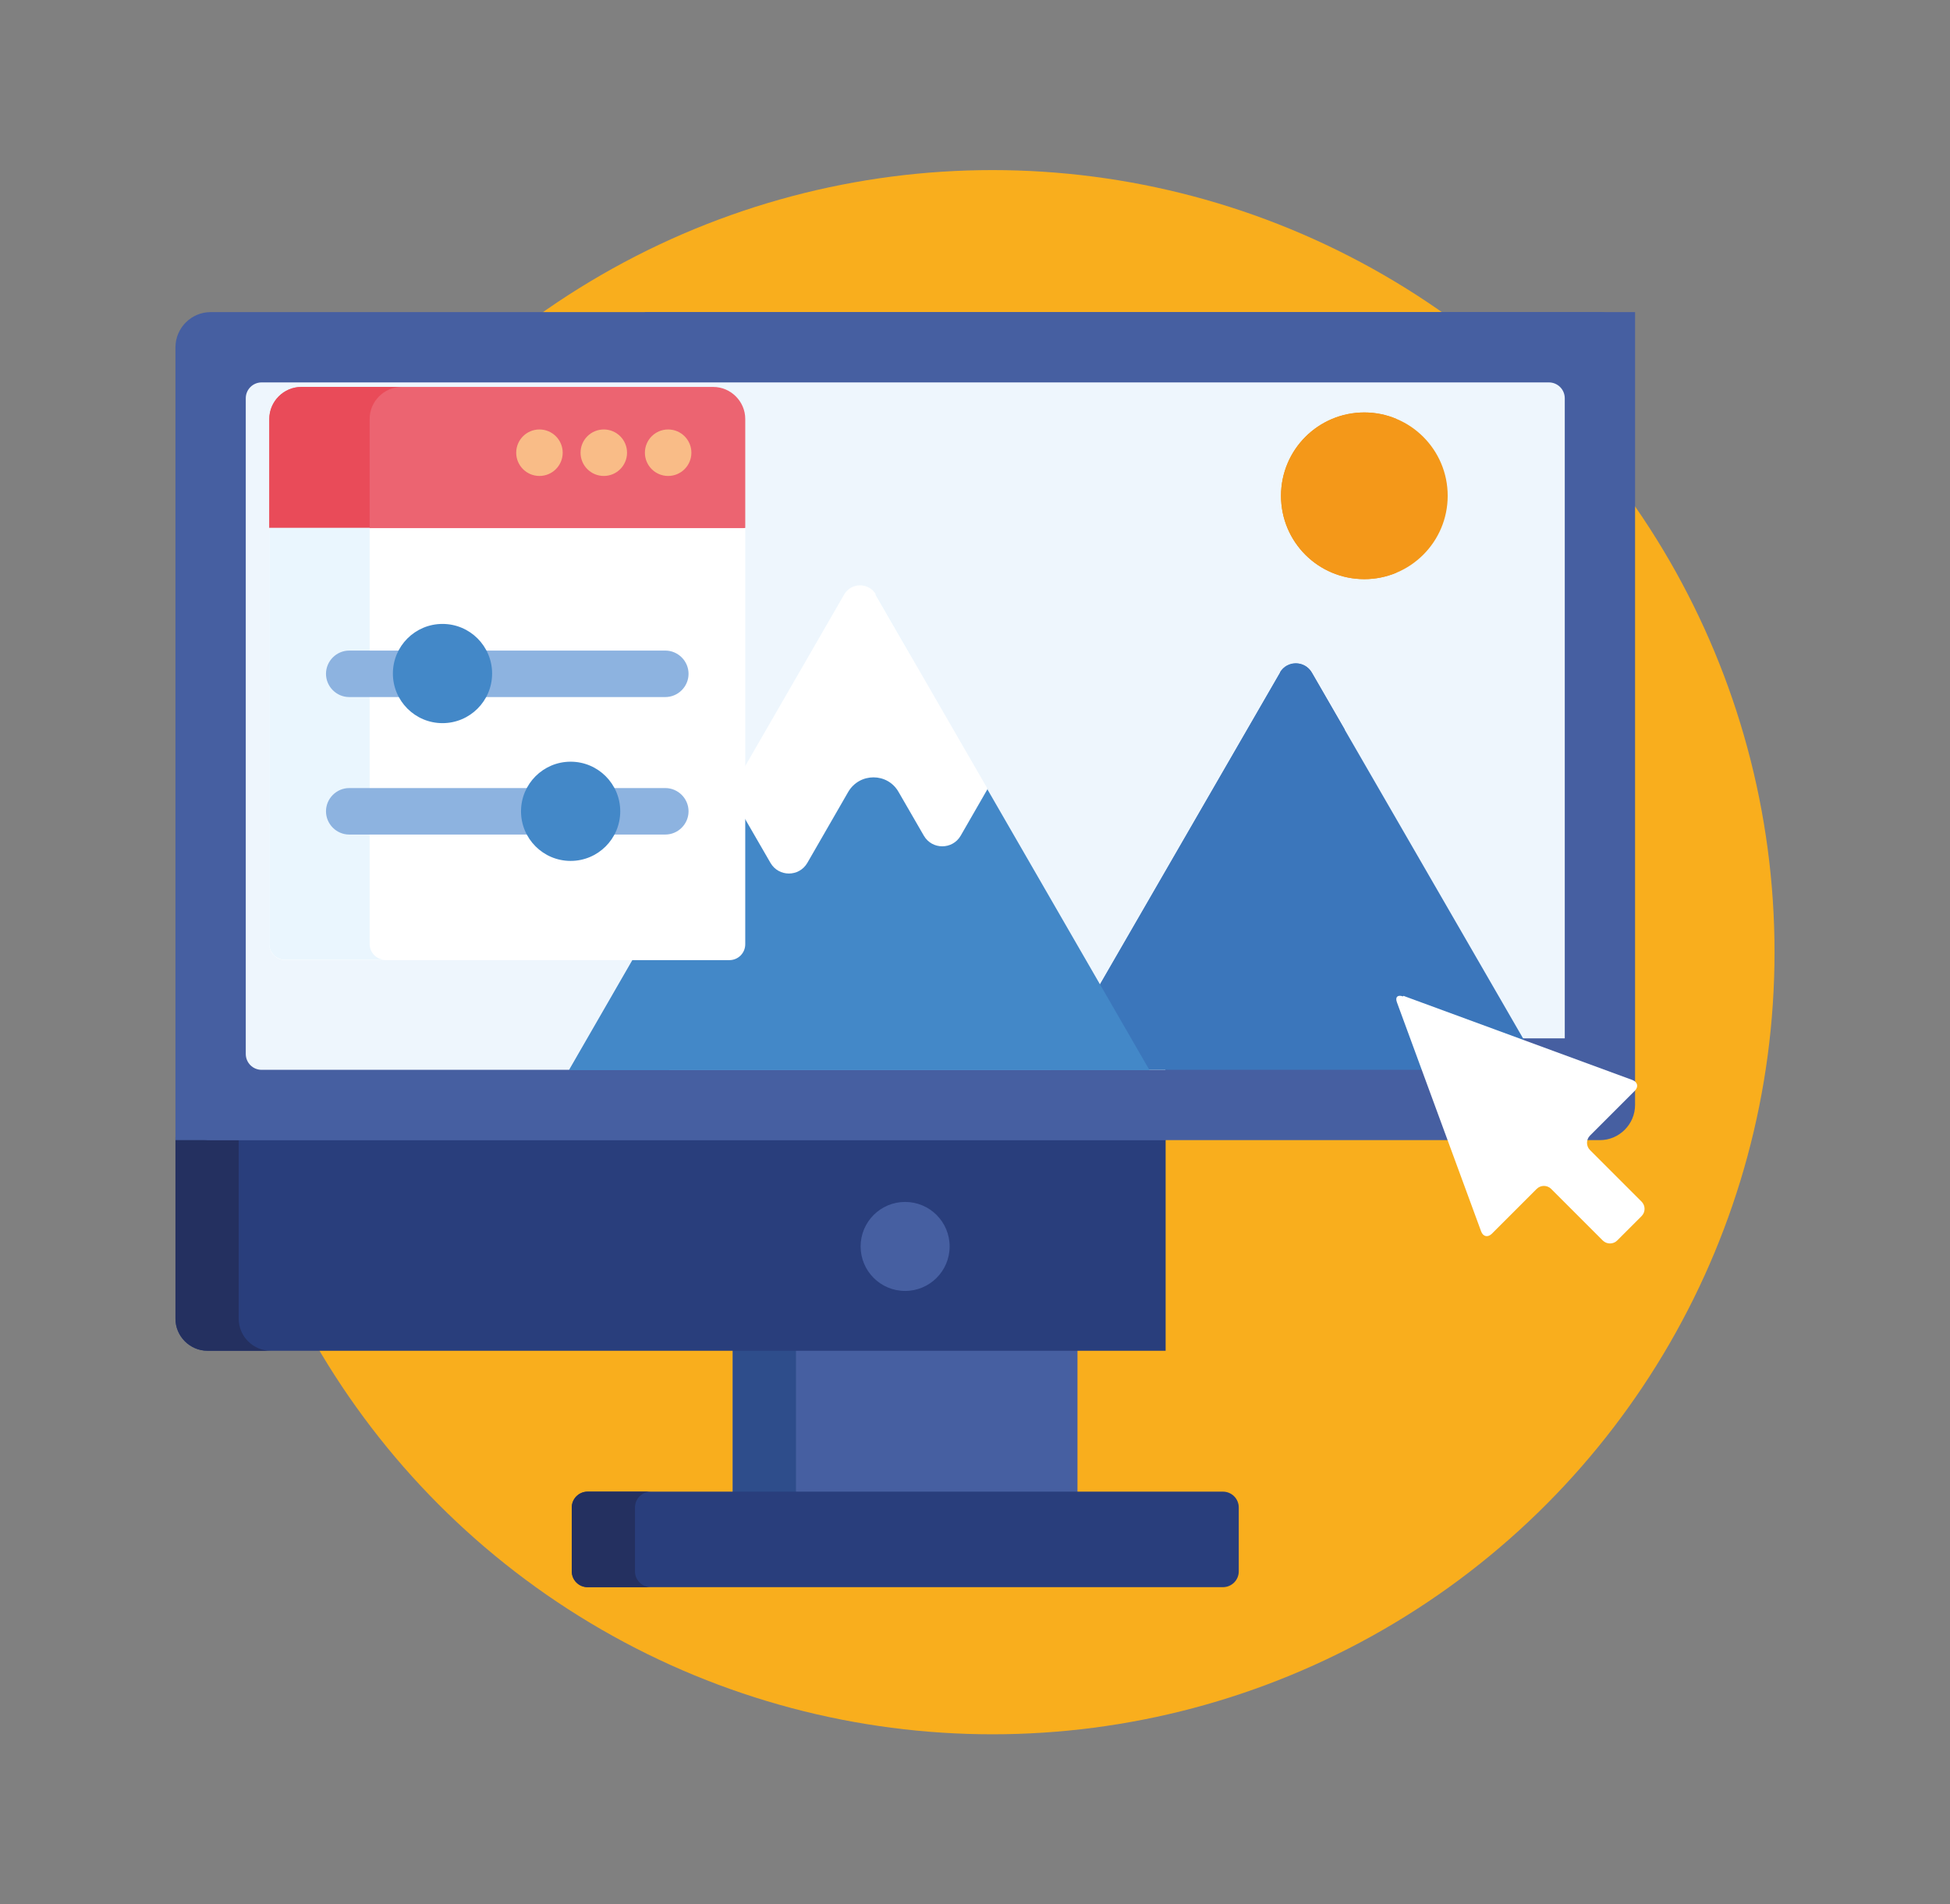 <svg xmlns="http://www.w3.org/2000/svg" id="_&#xED;conos" data-name="&#xED;conos" viewBox="0 0 68.79 67.18"><rect x="0" y="0" width="68.79" height="67.18" fill="#808080" stroke="none"/><defs><style>      .cls-1 {        fill: #f9bc87;      }      .cls-2 {        fill: #f9ae1d;      }      .cls-3 {        fill: #ec6471;      }      .cls-4 {        fill: #eaf6fe;      }      .cls-5 {        fill: #e94b59;      }      .cls-6 {        fill: #f49819;      }      .cls-7 {        fill: #fff;      }      .cls-8 {        fill: #eef6fd;      }      .cls-9 {        fill: #f18714;      }      .cls-10 {        fill: #8db3e0;      }      .cls-11 {        fill: #243060;      }      .cls-12 {        fill: #3669b1;      }      .cls-13 {        fill: #4388c8;      }      .cls-14 {        fill: #465fa1;      }      .cls-15 {        fill: #293e7c;      }      .cls-16 {        fill: #2e4d8b;      }      .cls-17 {        fill: #3b76bb;      }    </style></defs><circle class="cls-2" cx="35.01" cy="33.59" r="27.59"></circle><rect class="cls-14" x="25.85" y="47.53" width="12.16" height="5.2"></rect><rect class="cls-16" x="25.85" y="47.53" width="2.23" height="5.2"></rect><path class="cls-15" d="m43.7,55.43c0,.31-.25.56-.56.56h-22.41c-.31,0-.56-.25-.56-.56v-2.25c0-.31.25-.56.56-.56h22.41c.31,0,.56.25.56.56v2.25Z"></path><path class="cls-11" d="m22.4,55.43v-2.25c0-.31.25-.56.56-.56h-2.23c-.31,0-.56.25-.56.56v2.25c0,.31.25.56.56.56h2.23c-.31,0-.56-.25-.56-.56Z"></path><path class="cls-15" d="m6.19,46.52c0,.62.51,1.13,1.13,1.13h33.8v-7.54H6.19v6.41Z"></path><path class="cls-11" d="m8.42,46.52v-6.41h-2.23v6.41c0,.62.51,1.13,1.13,1.13h2.23c-.62,0-1.13-.51-1.13-1.13Z"></path><path class="cls-14" d="m41.11,37.08c0-.25.2-.45.45-.45h16.11V12.25c0-.68-.56-1.24-1.24-1.24H7.43c-.68,0-1.24.56-1.24,1.24v27.97h34.92v-3.14Z"></path><path class="cls-14" d="m22.75,14.15c0,.25-.2.45-.45.45H6.19v24.38c0,.68.56,1.24,1.24,1.24h49.01c.68,0,1.24-.56,1.24-1.24V11.01H22.75v3.14Z"></path><path class="cls-8" d="m41.11,37.08c0-.25.2-.45.45-.45h13.64V14.05c0-.31-.25-.56-.56-.56H9.23c-.31,0-.56.25-.56.56v23.13c0,.31.25.56.56.56h31.88v-.67h0Z"></path><circle class="cls-14" cx="31.93" cy="43.97" r="1.57"></circle><g><path class="cls-9" d="m47.45,17.49c0-1.22.75-2.27,1.81-2.71-.35-.15-.73-.23-1.13-.23-1.62,0-2.94,1.31-2.94,2.94s1.31,2.94,2.94,2.94c.4,0,.78-.08,1.13-.23-1.06-.44-1.81-1.49-1.81-2.71Z"></path><path class="cls-12" d="m40.54,37.68l6.9-11.94-1.16-2.01c-.25-.43-.87-.43-1.12,0l-6.34,10.98,1.72,2.98Z"></path><g><path class="cls-17" d="m26.18,33.3s0,0,0,0l1.45-2.51c-.18-.05-.34-.16-.45-.35l-1-1.73v4.59Z"></path><path class="cls-17" d="m25.72,33.76h-3.33l-2.3,3.99h3.52l2.34-4.05c-.07.04-.15.06-.23.06Z"></path></g><path class="cls-4" d="m30.9,20.97c-.25-.43-.87-.43-1.12,0l-3.6,6.24v1.5l1,1.73c.11.18.27.3.45.35l4.47-7.74-1.2-2.08Z"></path><g><circle class="cls-6" cx="48.13" cy="17.49" r="2.94"></circle><path class="cls-17" d="m45.16,23.72l-8.1,14.02h17.31l-8.1-14.02c-.25-.43-.87-.43-1.12,0h0Z"></path><path class="cls-13" d="m34.86,27.83h-.13l-.92,1.6c-.12.2-.32.32-.56.32s-.44-.12-.56-.32l-.89-1.54c-.21-.36-.57-.57-.99-.57s-.78.21-.99.57l-1.44,2.5c-.12.2-.32.32-.56.32s-.44-.12-.56-.32l-1.1-1.9v4.81c0,.25-.2.46-.46.46h-3.33l-2.3,3.99h20.48l-5.72-9.91Z"></path><path class="cls-7" d="m30.9,20.97c-.25-.43-.87-.43-1.12,0l-3.6,6.24v1.5l1,1.73c.29.5,1.01.5,1.3,0l1.44-2.5c.4-.69,1.39-.69,1.78,0l.89,1.54c.29.5,1.01.5,1.3,0l.95-1.65-3.96-6.86Z"></path><g><path class="cls-3" d="m25.16,13.65h-14.53c-.62,0-1.13.51-1.13,1.13v3.84l.27.11h16.23l.29-.11v-3.84c0-.62-.51-1.13-1.13-1.13Z"></path><path class="cls-5" d="m13.04,14.78c0-.62.51-1.13,1.13-1.13h-3.54c-.62,0-1.13.51-1.13,1.13v3.84l.27.11h3.54l-.27-.11v-3.84Z"></path><path class="cls-7" d="m25.72,33.87h-15.66c-.31,0-.56-.25-.56-.56v-14.68h16.79v14.68c0,.31-.25.56-.56.56Z"></path><path class="cls-4" d="m13.04,33.3v-14.68h-3.54v14.68c0,.31.25.56.56.56h3.54c-.31,0-.56-.25-.56-.56Z"></path><g><path class="cls-10" d="m23.47,29.44h-11.15c-.45,0-.82-.37-.82-.82s.37-.82.82-.82h11.15c.45,0,.82.37.82.82s-.37.82-.82.82Z"></path><circle class="cls-13" cx="20.13" cy="28.62" r="1.75"></circle><g><path class="cls-10" d="m23.47,24.59h-11.15c-.45,0-.82-.37-.82-.82s.37-.82.82-.82h11.15c.45,0,.82.37.82.82s-.37.82-.82.82Z"></path><circle class="cls-13" cx="15.61" cy="23.76" r="1.75"></circle></g></g><circle class="cls-1" cx="23.57" cy="15.97" r=".82"></circle><circle class="cls-1" cx="21.3" cy="15.97" r=".82"></circle><circle class="cls-1" cx="19.03" cy="15.97" r=".82"></circle></g></g></g><path class="cls-7" d="m49.49,35.15c-.19-.07-.28.03-.21.21l2.97,8.08c.07.19.24.22.38.08l1.58-1.58c.14-.14.37-.14.51,0l1.82,1.82c.14.14.37.14.51,0l.86-.86c.14-.14.14-.37,0-.51l-1.82-1.82c-.14-.14-.14-.37,0-.51l1.58-1.58c.14-.14.1-.31-.08-.38l-8.08-2.97Z"></path></svg>